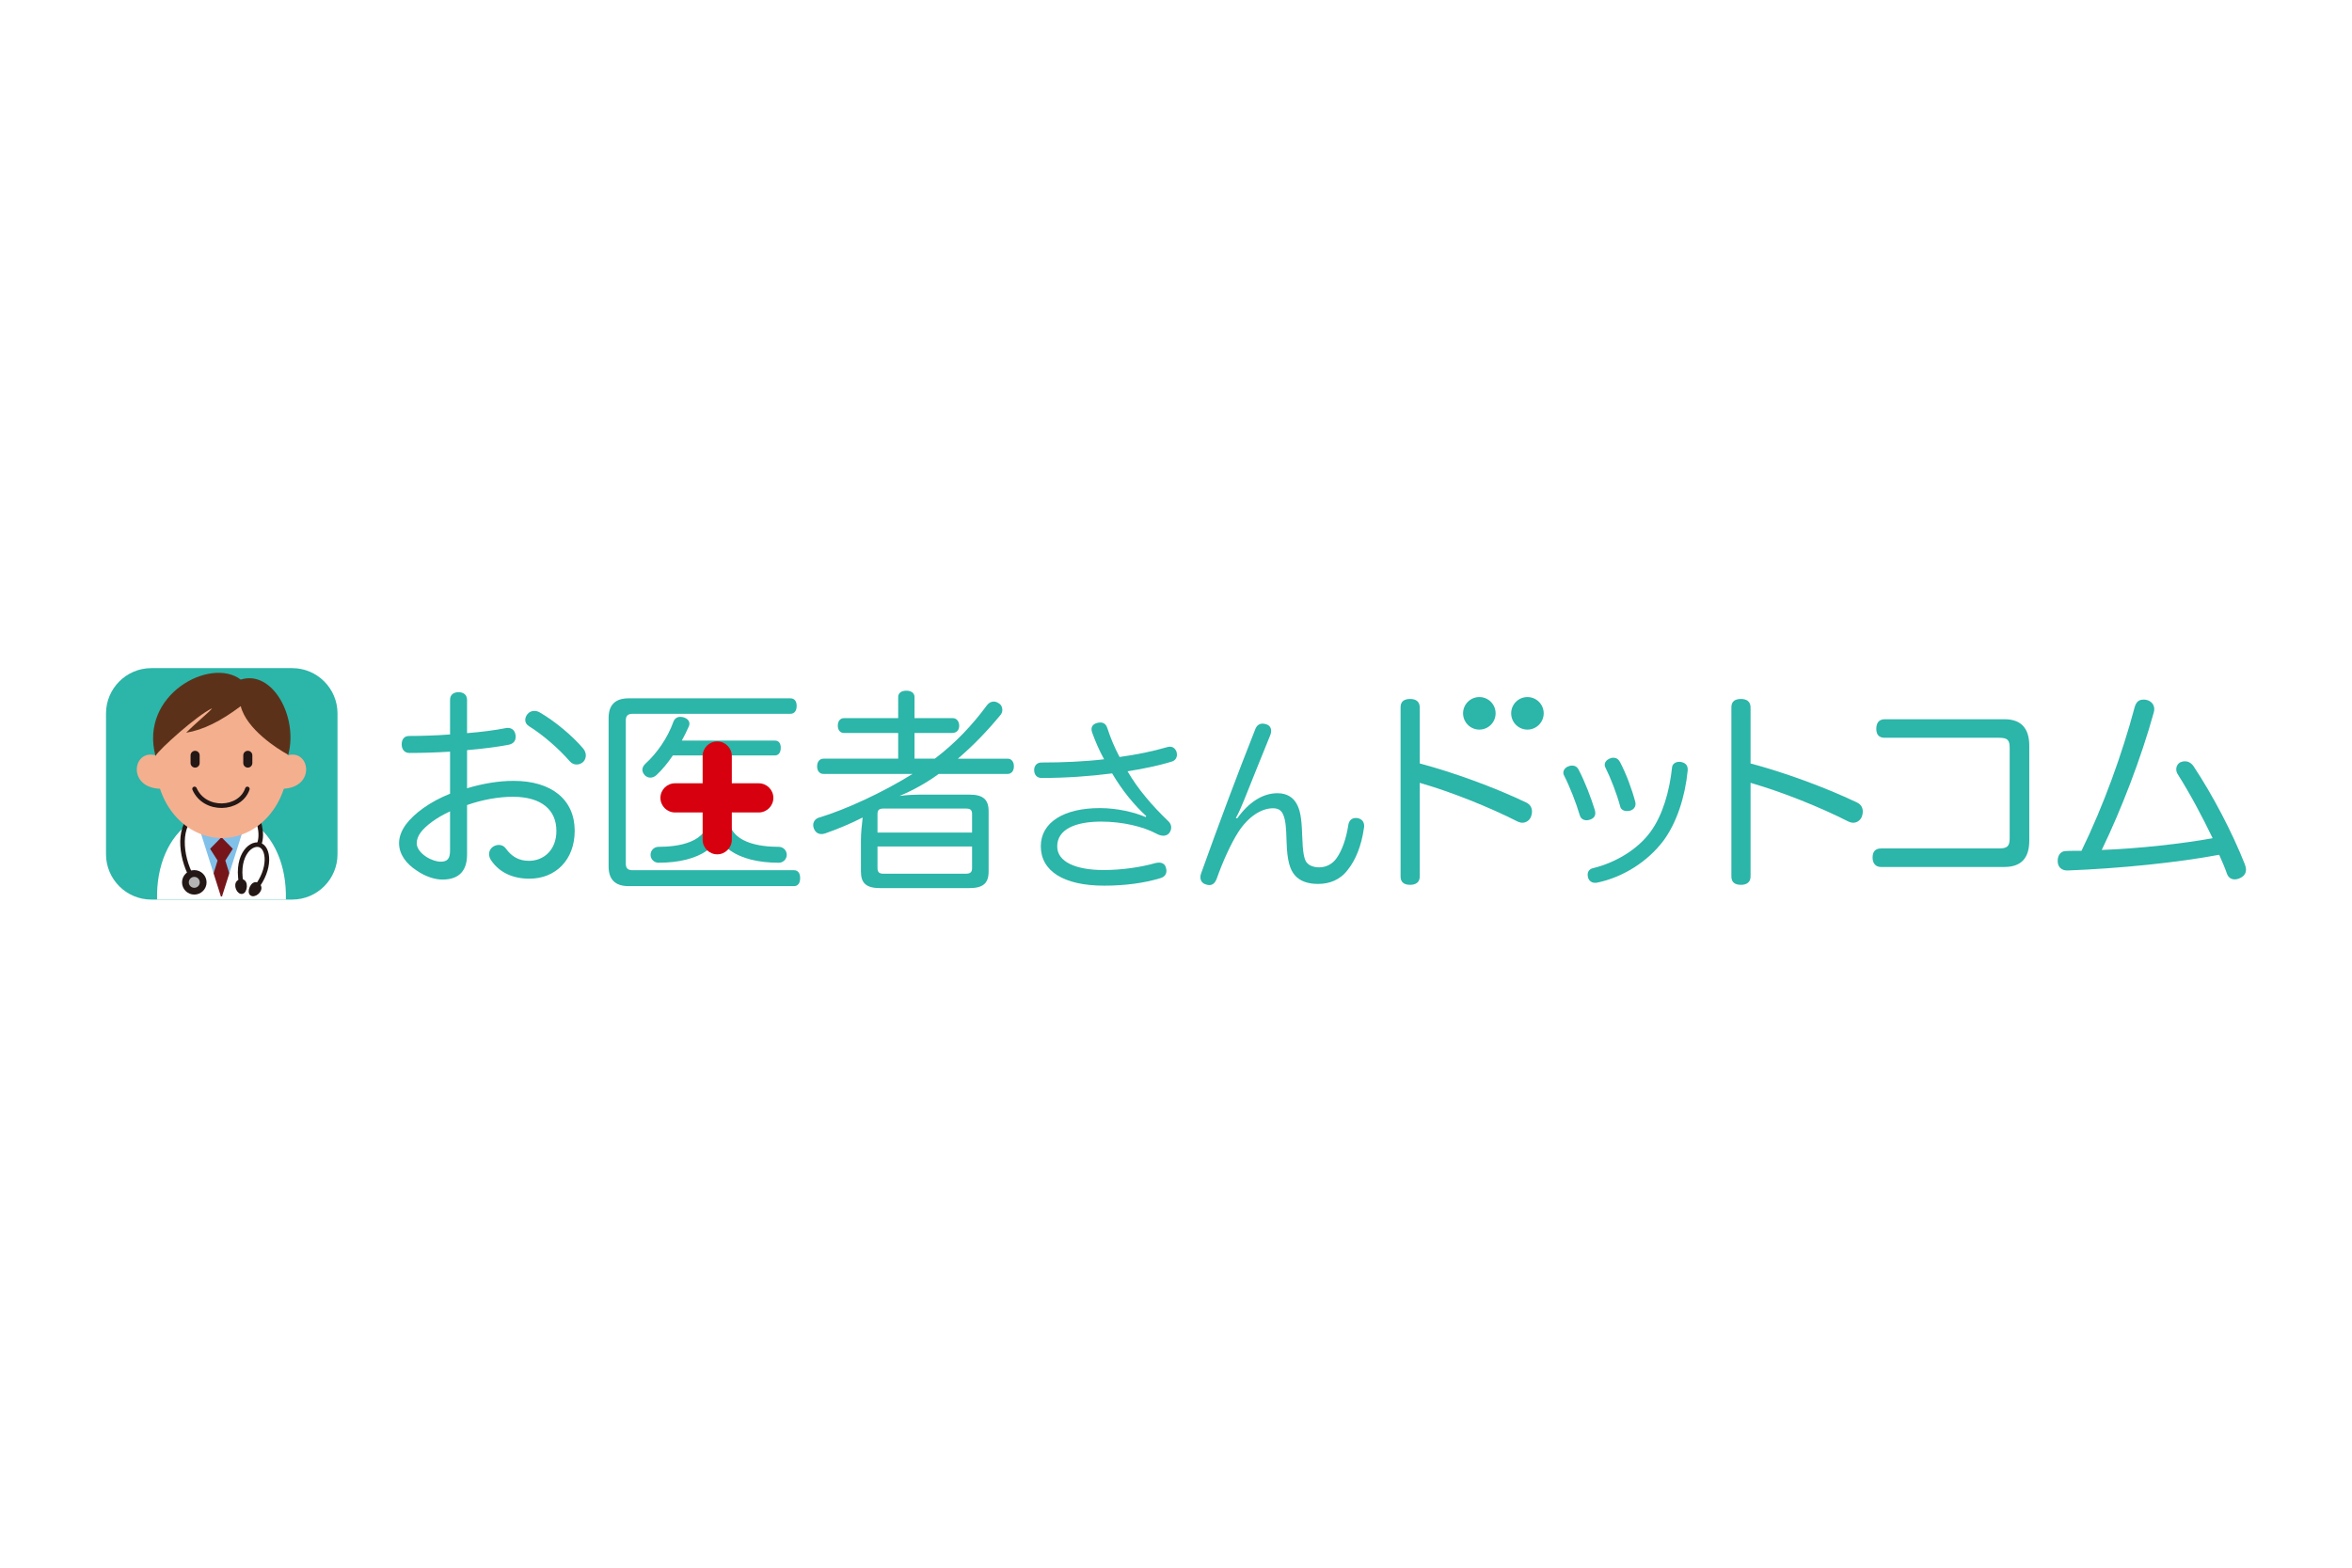 <?xml version="1.0" encoding="UTF-8"?><svg id="_お医者さんドットコム" xmlns="http://www.w3.org/2000/svg" width="300" height="200" viewBox="0 0 300 200"><defs><style>.cls-1,.cls-2{fill:#231815;}.cls-1,.cls-3,.cls-4{stroke:#231815;}.cls-1,.cls-4{stroke-width:.579px;}.cls-5{fill:#81c0e9;}.cls-6{fill:#d7000f;}.cls-7{fill:#76161b;}.cls-8{fill:#fff;}.cls-3{stroke-width:1.158px;}.cls-3,.cls-4{fill:none;stroke-linecap:round;stroke-linejoin:round;}.cls-9{fill:#b4b4b5;}.cls-10{fill:#5b3219;}.cls-11{fill:#2cb5a9;}.cls-12{fill:#f4af8f;}</style></defs><rect class="cls-8" width="300" height="200"/><path class="cls-11" d="M99.338,110.064c-5.257,0-8.396-2.165-8.396-5.791,0-.559.453-1.013,1.012-1.013.56,0,1.014.454,1.014,1.013,0,3.275,3.991,3.764,6.37,3.764.56,0,1.013.454,1.013,1.014,0,.559-.453,1.014-1.013,1.014Z"/><path class="cls-11" d="M83.993,110.064c-.56,0-1.014-.455-1.014-1.014,0-.56.454-1.014,1.014-1.014,2.379,0,6.368-.489,6.368-3.764,0-.559.455-1.013,1.015-1.013.561,0,1.013.454,1.013,1.013,0,3.626-3.139,5.791-8.396,5.791Z"/><path class="cls-11" d="M57.405,95.894c-1.75.111-3.614.167-5.198.167-.612,0-.972-.473-.972-1.085,0-.667.332-1.083.945-1.083,1.556,0,3.391-.056,5.225-.194v-4.42c0-.639.446-.972,1.084-.972.668,0,1.084.361,1.084.999v4.226c1.778-.14,3.502-.361,4.919-.639.112-.028.195-.028.278-.028.5,0,.862.278.972.835.029.111.029.222.029.306,0,.556-.335.889-.862,1-1.557.306-3.418.528-5.336.695v4.863c1.945-.584,4.002-.944,5.92-.944,4.892,0,7.81,2.418,7.81,6.365,0,3.725-2.444,6.115-5.781,6.115-2.058,0-3.809-.749-4.892-2.361-.166-.251-.25-.529-.25-.779,0-.361.167-.694.472-.916.25-.167.499-.25.778-.25.335,0,.669.139.918.5.723.972,1.613,1.528,2.919,1.528,1.89,0,3.503-1.389,3.503-3.808,0-2.668-1.864-4.364-5.561-4.364-1.863,0-3.948.389-5.836,1.055v6.311c0,2.14-1.084,3.197-3.142,3.197-.972,0-2.196-.389-3.307-1.167-1.279-.835-2.224-2.03-2.224-3.474,0-.807.305-1.585.834-2.335,1.083-1.473,3.142-2.974,5.671-3.975v-5.365ZM57.405,103.511c-1.75.806-3.113,1.833-3.751,2.696-.335.444-.502.945-.502,1.363,0,.667.528,1.279,1.195,1.724.586.388,1.335.638,1.863.638.833,0,1.195-.361,1.195-1.418v-5.003ZM74.417,95.533c.195.25.306.555.306.834,0,.304-.111.61-.334.832-.25.224-.528.334-.833.334-.307,0-.613-.111-.862-.39-1.42-1.639-3.474-3.418-5.226-4.502-.306-.194-.472-.473-.472-.779,0-.25.083-.501.277-.751.224-.277.528-.415.89-.415.195,0,.446.055.64.166,1.889,1.085,4.196,2.975,5.615,4.67Z"/><path class="cls-11" d="M80.185,113.05c-1.668,0-2.556-.806-2.556-2.501v-18.958c0-1.696.888-2.502,2.556-2.502h20.623c.53,0,.808.361.808.973,0,.612-.277,1.001-.808,1.001h-20.096c-.582,0-.89.222-.89.833v18.289c0,.641.308.835.89.835h20.57c.5,0,.777.389.777,1,0,.64-.277,1.029-.777,1.029h-21.098ZM90.829,103.043,85.729,102.015c-.5,0-.751-.389-.751-.945,0-.557.251-.946.751-.946h4.561c.166-1.251.071-2.501.071-3.752h-4.534c-.639.945-1.363,1.835-2.113,2.529-.219.195-.499.306-.75.306-.248,0-.5-.083-.722-.306-.193-.222-.306-.444-.306-.694,0-.277.14-.528.362-.751,1.501-1.361,2.862-3.307,3.613-5.42.167-.388.473-.583.861-.583.11,0,.25.028.389.056.501.139.778.444.778.835,0,.111-.026.222-.082.333-.25.583-.557,1.195-.891,1.807h11.898c.474,0,.724.36.724.916,0,.556-.25.973-.724.973h-6.977c0,1.252-.084,2.502-.277,3.752h5.412c.5,0,.751.361.751.946,0,.529-.251.945-.751.945h-11.292Z"/><path class="cls-11" d="M119.237,96.789c2.639-2.002,4.781-4.28,6.669-6.838.223-.279.5-.445.834-.445.196,0,.418.056.611.194.363.195.499.529.499.863,0,.251-.082.473-.249.667-1.723,2.085-3.446,3.863-5.42,5.559h6.337c.5,0,.806.39.806.973,0,.584-.306.973-.806.973h-8.783c-1.528,1.112-3.253,2.085-5.003,2.809,1.001-.14,2.001-.169,3.003-.169h5.919c1.725,0,2.447.612,2.447,2.112v7.701c0,1.5-.722,2.112-2.447,2.112h-11.395c-1.751,0-2.446-.612-2.446-2.112v-4.059c0-.806.11-1.89.222-2.836-1.585.808-3.197,1.474-4.782,2.03-.166.055-.334.083-.472.083-.445,0-.805-.251-.973-.724-.056-.139-.084-.278-.084-.417,0-.445.278-.833.78-.972,3.335-1,8.059-3.169,11.894-5.559h-11.369c-.499,0-.805-.389-.805-.973,0-.556.307-.973.805-.973h9.536v-3.279h-6.923c-.473,0-.778-.362-.778-.945,0-.557.305-.946.778-.946h6.923v-2.696c0-.5.388-.806,1.055-.806.611,0,1.029.307,1.029.806v2.696h4.891c.474,0,.807.416.807.973,0,.555-.333.917-.889.917h-4.809v3.279h2.586ZM123.989,106.212v-2.363c0-.555-.25-.695-.806-.695h-10.48c-.527,0-.778.14-.778.695v2.363h12.064ZM111.926,110.743c0,.555.251.722.778.722h10.48c.556,0,.806-.166.806-.722v-2.752h-12.064v2.752Z"/><path class="cls-11" d="M146.204,104.113c-1.508-1.386-3.015-3.185-4.352-5.447-2.797.365-5.91.584-8.995.584-.586,0-.949-.39-.949-1.021,0-.558.364-.95.922-.95,2.653,0,5.544-.12,8.001-.412-.61-1.094-1.119-2.286-1.533-3.429-.048-.145-.072-.292-.072-.413,0-.438.315-.706.753-.803.123-.024.243-.049.365-.049.412,0,.728.195.9.73.413,1.264.924,2.48,1.556,3.671,2.14-.292,4.278-.729,6.006-1.24.145-.049.29-.072.412-.072.39,0,.681.218.852.656.023.122.049.243.049.364,0,.389-.219.754-.658.876-1.701.535-3.815.949-5.641,1.24,1.29,2.236,3.162,4.426,5.229,6.396.244.243.34.509.34.777,0,.292-.121.559-.315.779-.219.195-.439.268-.682.268-.292,0-.608-.098-.949-.292-1.603-.851-4.229-1.508-6.979-1.508-3.378,0-5.615,1.022-5.615,3.162,0,1.968,2.357,3.015,5.932,3.015,2.334,0,4.766-.364,6.637-.9.147-.023.294-.048.415-.048.437,0,.779.219.875.633.05.146.073.292.073.412,0,.462-.268.803-.803.948-1.993.609-4.474.95-7.125.95-5.201,0-8.096-1.874-8.096-5.035,0-3.039,2.943-4.862,7.513-4.862,2.263,0,4.427.535,5.861,1.143l.073-.122Z"/><path class="cls-11" d="M157.806,104.406c1.482-2.068,3.258-3.211,5.131-3.211,1.264,0,2.017.584,2.43,1.314.439.777.657,1.677.729,4.109.075,2.188.244,2.966.56,3.404.34.438.974.631,1.607.631.874,0,1.699-.412,2.235-1.191.682-.972,1.216-2.456,1.483-4.231.098-.559.438-.875.95-.875.071,0,.168,0,.241.024.534.097.828.461.828.996,0,.074,0,.171-.025.244-.318,2.285-1.07,4.109-2.066,5.35-.972,1.288-2.335,1.798-3.794,1.798-1.312,0-2.333-.366-2.966-1.119-.609-.705-.974-1.824-1.045-4.255-.05-1.871-.124-2.698-.414-3.429-.22-.534-.586-.85-1.313-.85-1.532,0-3.185,1.118-4.401,2.991-.925,1.41-2.019,3.818-2.797,6.029-.219.535-.509.778-.925.778-.119,0-.265-.024-.413-.073-.463-.122-.729-.462-.729-.924,0-.17.025-.341.097-.51,2.165-6.054,4.644-12.693,6.905-18.383.171-.461.512-.706.925-.706.146,0,.293.025.438.074.437.122.657.437.657.85,0,.146-.026.342-.098.512-1.192,2.966-2.335,5.738-3.38,8.388-.317.778-.681,1.629-1.022,2.213l.172.049Z"/><path class="cls-11" d="M181.091,111.826c0,.751-.527,1.057-1.223,1.057-.75,0-1.223-.306-1.223-1.057v-21.597c0-.751.472-1.057,1.223-1.057.697,0,1.223.306,1.223,1.084v7.144c4.198,1.112,9.368,2.974,13.565,4.975.529.251.75.668.75,1.169,0,.194-.028.389-.112.61-.167.473-.611.807-1.112.807-.195,0-.389-.055-.583-.14-3.669-1.862-8.451-3.78-12.509-4.948v11.953Z"/><path class="cls-11" d="M200.53,97.668c.351,0,.651.174.826.525.775,1.475,1.575,3.552,2.076,5.178.026.151.05.251.05.375,0,.426-.274.701-.701.826-.152.051-.273.075-.401.075-.4,0-.75-.2-.872-.625-.478-1.601-1.279-3.654-2.005-5.079-.073-.127-.099-.225-.099-.35,0-.375.276-.701.651-.827.152-.074.324-.099.475-.099ZM215.265,98.143v.175c-.326,3.327-1.402,6.68-3.126,8.981-1.952,2.577-5.053,4.603-8.408,5.303-.099.025-.198.025-.273.025-.451,0-.775-.25-.902-.675-.025-.126-.048-.249-.048-.376,0-.4.248-.725.7-.825,2.8-.675,5.677-2.351,7.353-4.679,1.501-2.076,2.377-5.079,2.704-8.106.023-.549.499-.775.925-.775h.125c.625.1.951.4.951.951ZM205.784,96.667c.35,0,.651.175.851.55.774,1.475,1.501,3.403,1.951,5.103.026.074.026.175.026.251,0,.374-.226.699-.674.85-.152.026-.277.051-.427.051-.4,0-.775-.202-.85-.576-.425-1.601-1.202-3.602-1.877-4.953-.075-.125-.101-.25-.101-.375,0-.35.275-.651.651-.801.15-.075.3-.099.451-.099Z"/><path class="cls-11" d="M223.286,111.826c0,.751-.528,1.057-1.223,1.057-.752,0-1.223-.306-1.223-1.057v-21.597c0-.751.47-1.057,1.223-1.057.694,0,1.223.306,1.223,1.084v7.144c4.198,1.112,9.367,2.974,13.567,4.975.526.251.748.668.748,1.169,0,.194-.027.389-.111.61-.166.473-.611.807-1.112.807-.195,0-.388-.055-.584-.14-3.668-1.862-8.45-3.78-12.508-4.948v11.953Z"/><path class="cls-11" d="M255.668,91.758c2.142,0,3.169,1.168,3.169,3.391v12.093c0,2.222-1.027,3.363-3.169,3.363h-15.759c-.668,0-1.059-.473-1.059-1.195,0-.751.335-1.167,1.086-1.167h15.037c1.085,0,1.363-.306,1.363-1.306v-11.536c0-1.001-.278-1.278-1.363-1.278h-14.592c-.724,0-1.057-.418-1.057-1.141,0-.75.333-1.223,1.083-1.223h15.26Z"/><path class="cls-11" d="M282.225,106.935c-1.308-2.724-2.891-5.699-4.475-8.2-.111-.195-.167-.389-.167-.584,0-.389.196-.75.555-.917.195-.083.363-.111.557-.111.416,0,.806.222,1.083.612,2.474,3.724,4.977,8.532,6.534,12.479.111.279.167.502.167.724,0,.527-.306.916-.89,1.139-.195.084-.36.111-.556.111-.444,0-.806-.25-.972-.695-.278-.806-.585-1.5-1.001-2.445-5.309.999-12.703,1.75-19.291,2.001h-.111c-.669,0-1.167-.417-1.194-1.112v-.14c0-.722.417-1.223,1.029-1.223.332-.028.667-.028 1-.028h1.002c2.806-5.753,5.195-12.368,6.781-18.318.195-.695.557-.973,1.112-.973.113,0,.251,0,.362.027.639.14,1.03.585,1.03,1.196,0,.139-.029.278-.056.389-1.639,5.92-4.17,12.453-6.644,17.567,4.641-.166,10.368-.806,14.148-1.5Z"/><path class="cls-11" d="M186.617,91.003c0-1.146.929-2.075,2.076-2.075,1.147,0,2.074.929,2.074,2.075,0,1.147-.927,2.076-2.074,2.076-1.147,0-2.076-.929-2.076-2.076Z"/><path class="cls-11" d="M192.751,91.003c0-1.146.928-2.075,2.075-2.075,1.144,0,2.075.929,2.075,2.075,0,1.147-.931,2.076-2.075,2.076-1.147,0-2.075-.929-2.075-2.076Z"/><path class="cls-6" d="M96.782,103.651h-10.683c-1.025,0-1.86-.835-1.86-1.86,0-1.026.835-1.861,1.86-1.861h10.683c1.026,0,1.862.835,1.862,1.861,0,1.025-.836,1.86-1.862,1.86Z"/><path class="cls-6" d="M91.483,108.992c-1.026,0-1.86-.835-1.86-1.86v-10.683c0-1.025.834-1.859,1.86-1.859,1.025,0,1.861.834,1.861,1.859v10.683c0,1.026-.836,1.86-1.861,1.86Z"/><path class="cls-11" d="M19.312,85.235h17.949c3.195,0,5.789,2.594,5.789,5.789v17.952c0,3.195-2.594,5.789-5.789,5.789h-17.951c-3.195,0-5.788-2.594-5.788-5.788v-17.952c0-3.196,2.595-5.79,5.79-5.79Z"/><path class="cls-8" d="M28.442,104.877h3.733c2.805,1.865,4.393,5.545,4.29,9.876h-16.43c-.101-4.33,1.486-8.011,4.291-9.876h3.731"/><polyline class="cls-5" points="24.46 104.663 28.178 114.371 32.598 104.586"/><polyline class="cls-7" points="28.315 114.371 29.645 112.678 28.741 109.785 29.697 108.287 28.246 106.808 26.798 108.287 27.753 109.785 26.851 112.678 28.178 114.371"/><polyline class="cls-8" points="23.723 105.486 23.287 108.736 25.462 109.456 24.007 110.818 28.178 114.371 25.393 105.588"/><polyline class="cls-8" points="32.771 105.486 33.206 108.736 31.031 109.456 32.487 110.818 28.315 114.371 31.104 105.588"/><path class="cls-4" d="M24.221,104.436c-1.677,1.93-.941,6.042.867,8.434"/><path class="cls-2" d="M23.218,112.566c0-.861.701-1.561,1.564-1.561.866,0,1.566.7,1.566,1.561,0,.863-.7,1.561-1.566,1.561-.863,0-1.564-.697-1.564-1.561Z"/><path class="cls-4" d="M30.899,113.285c-.991-3.876.952-5.825,2.189-5.496,1.203.318,1.521,3.04-.511,5.572"/><path class="cls-4" d="M33.088,107.608c.435-1.194.025-3.269-1.049-4.451"/><path class="cls-1" d="M30.748,112.45c-.782.078-.412,1.246.043,1.31.453.065.644-1.381-.043-1.31Z"/><path class="cls-1" d="M32.828,112.896c.65.441-.23,1.292-.66,1.135-.429-.159.089-1.522.66-1.135Z"/><path class="cls-12" d="M36.729,97.275c0,5.321-3.77,9.636-8.422,9.636s-8.422-4.315-8.422-9.636c0-5.323,3.77-9.636,8.422-9.636s8.422,4.313,8.422,9.636Z"/><path class="cls-12" d="M21.121,97.06c-3.879-2.98-5.544,3.422-.663,3.571"/><path class="cls-12" d="M35.375,97.06c3.881-2.98,5.544,3.422.662,3.571"/><path class="cls-4" d="M31.553,100.646c-.931,2.754-5.455,2.954-6.739,0"/><line class="cls-3" x1="24.887" y1="96.363" x2="24.887" y2="97.35"/><line class="cls-3" x1="31.608" y1="96.363" x2="31.608" y2="97.35"/><path class="cls-9" d="M24.081,112.566c0-.385.315-.697.701-.697.388,0,.699.312.699.697,0,.386-.311.697-.699.697-.386,0-.701-.311-.701-.697Z"/><path class="cls-10" d="M30.707,90.089c-2.567,1.924-4.766,3.022-6.964,3.389,1.467-1.465,3.206-2.84,3.299-3.114-1.926.916-6.659,5.154-7.211,6.071-2.075-7.82,7.027-12.667,10.876-9.735,4.031-1.282,7.345,4.734,6.062,9.59-1.374-.733-5.331-3.268-6.062-6.2Z"/></svg>